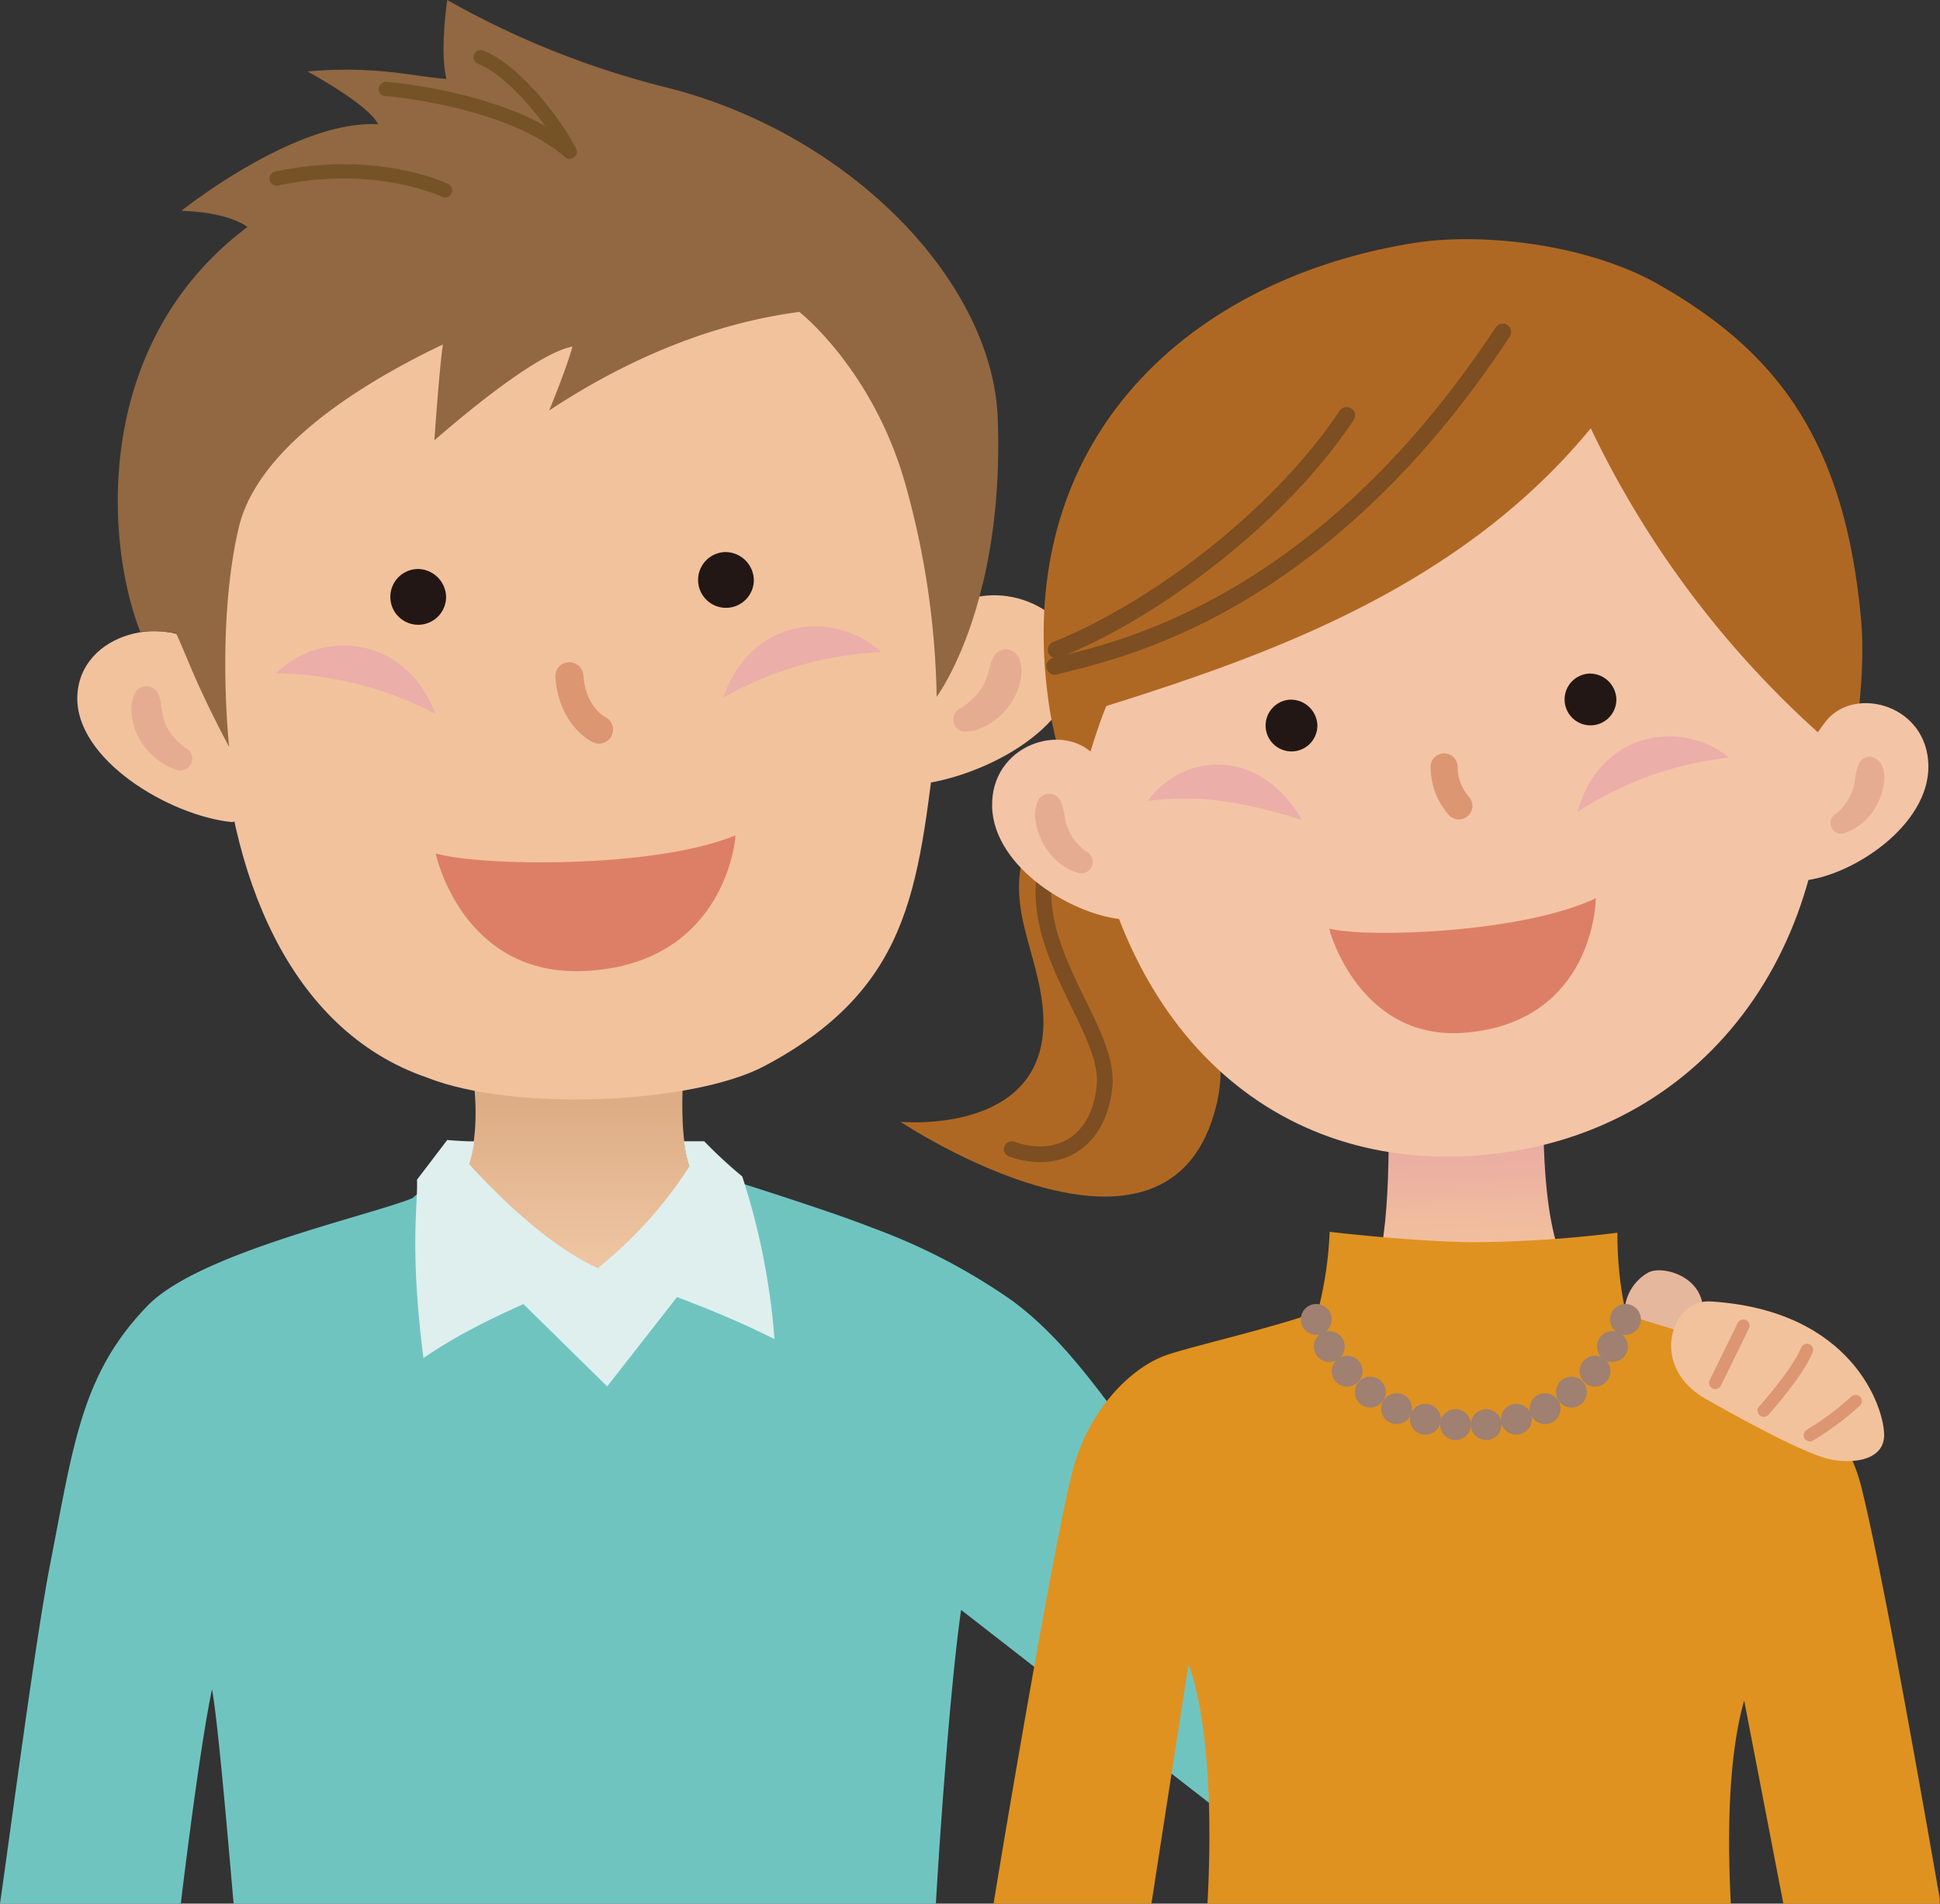 <svg xmlns="http://www.w3.org/2000/svg" xmlns:xlink="http://www.w3.org/1999/xlink" viewBox="0 0 203.87 200"><rect x="0" y="0" width="203.87" height="200" fill="#333333" stroke="none"/><defs><style>.cls-1{fill:url(#linear-gradient);}.cls-2{fill:#70c4c0;}.cls-3{fill:#deefee;}.cls-4{fill:#e5b79d;}.cls-5{fill:url(#linear-gradient-2);}.cls-6{fill:#df921f;}.cls-7{fill:#9f8071;}.cls-8{fill:#f2c29d;}.cls-12,.cls-14,.cls-18,.cls-21,.cls-22,.cls-9{fill:none;stroke-linecap:round;stroke-linejoin:round;}.cls-12,.cls-22,.cls-9{stroke:#dc9672;}.cls-9{stroke-width:1.31px;}.cls-10{fill:#e6ac92;}.cls-11{fill:#ebaea8;}.cls-12{stroke-width:2.95px;}.cls-13{fill:#916841;}.cls-14{stroke:#755327;stroke-width:1.5px;}.cls-15{fill:#221714;}.cls-16{fill:#dd7f66;}.cls-17{fill:url(#linear-gradient-3);}.cls-18,.cls-21{stroke:#7c4e22;}.cls-18{stroke-width:1.65px;}.cls-19{fill:#f4c4a6;}.cls-20{fill:#af6823;}.cls-21{stroke-width:1.77px;}.cls-22{stroke-width:2.84px;}</style><linearGradient id="linear-gradient" x1="3360.15" y1="116.01" x2="3360.15" y2="132.26" gradientTransform="translate(-3300.33)" gradientUnits="userSpaceOnUse"><stop offset="0" stop-color="#ddad85"/><stop offset="1" stop-color="#eec5a2"/></linearGradient><linearGradient id="linear-gradient-2" x1="4477.59" y1="134.98" x2="4478.32" y2="113.07" gradientTransform="matrix(-1, 0, 0, 1, 4632.5, 0)" gradientUnits="userSpaceOnUse"><stop offset="0" stop-color="#f2c29d"/><stop offset="0.29" stop-color="#f0bc9e"/><stop offset="0.67" stop-color="#eaaca2"/><stop offset="1" stop-color="#e298a6"/></linearGradient><linearGradient id="linear-gradient-3" x1="5308.14" y1="552.68" x2="5314.48" y2="582.27" gradientTransform="matrix(-0.98, -0.18, -0.18, 0.98, 5445.08, 488.02)" gradientUnits="userSpaceOnUse"><stop offset="0" stop-color="#825023"/><stop offset="0.28" stop-color="#885323"/><stop offset="0.64" stop-color="#985c23"/><stop offset="1" stop-color="#af6823"/></linearGradient></defs><g id="Layer_2" data-name="Layer 2"><g id="レイヤー_2" data-name="レイヤー 2"><path class="cls-1" d="M49.41,111.21s3.43,15.68-6.58,16.44c-10.33.79,20,18.34,20,18.34L79,128.61a29.81,29.81,0,0,0-4.77-3.52C70.51,123.31,72,110.68,72,110.68Z"/><path class="cls-2" d="M0,200c1.06-7.34,3.78-28.1,5.27-35.67,2.46-12.57,3.28-20,10.27-27.18,5.38-5.51,23.07-9.36,27.79-11.26a39.47,39.47,0,0,0,4.1-4s6.38,16.82,15.33,16.48c9.67-.36,10.31-15.58,10.31-15.58S86.69,127,91.68,129a63.57,63.57,0,0,1,14.63,7.61c6.62,4.86,11,12.15,19.68,23.92,6.1,8.21,10.06,13.06,13.37,18.34-2.59,7.75-5.72,15.66-5.72,15.66L101,169.14C99.79,177.5,98.63,195,98.35,200H24.55c-.3-3.27-1.58-18.84-2.27-22.52C20.9,184,19,200,19,200Z"/><path class="cls-3" d="M47,119.77s1.81.16,2.83.14a13.07,13.07,0,0,1-.53,2.4c2.92,3.19,8.26,8.55,13.59,10.95-3.28,2.15-11.44,4.63-18.39,9.42-1.49-11.69-.56-16.09-.68-18.74C45.75,121.41,47,119.77,47,119.77Z"/><path class="cls-3" d="M74,119.9l-2.11,0a13.08,13.08,0,0,0,.55,2.66,44.56,44.56,0,0,1-9.6,10.66c4.9,1.9,11.42,3.89,18.55,7.47A72.85,72.85,0,0,0,78,123.6,49.23,49.23,0,0,1,74,119.9Z"/><polygon class="cls-3" points="53.5 135.53 63.81 145.66 72.89 134.04 58.87 132.97 53.5 135.53"/><path class="cls-4" d="M177.12,142.58c5.29-7.72-2.24-10-4-8.83a4.88,4.88,0,0,0-2.39,4.54,3.7,3.7,0,0,0,2.06,2.83Z"/><path class="cls-5" d="M164.68,133.29c-3.07-5-2.43-18.61-2.43-18.61l-16.37.81s.44,12.8-1.18,17.48c-1,3-1.71,2.46-3,4.23l12.44,16.89,14.23-16.44S167.74,138.28,164.68,133.29Z"/><path class="cls-6" d="M112.69,154.63c1.66-6.46,6.13-11,10-12.3,3-1,10.51-2.67,15.79-4.52a39.47,39.47,0,0,0,1.25-8.39s8.45,1,14.94,1.09a128.29,128.29,0,0,0,15.3-1,39.46,39.46,0,0,0,.91,8.6c3.24,1.08,9.34,2.69,14,4.77,3.75,1.38,9.21,7.11,10.74,13.41,2,8.07,5.51,27.62,8.22,43.16a3.44,3.44,0,0,1,0,.56H187.41l-4.12-21.35c-1,3.5-2,9.93-1.4,21.35h-55c1-18.66-2-25.11-2-25.11L121,200H104.42C104.43,199.67,110.58,162.84,112.69,154.63Z"/><path class="cls-7" d="M154.58,149.68a1.62,1.62,0,1,1-1.62-1.63A1.63,1.63,0,0,1,154.58,149.68Z"/><path class="cls-7" d="M151.41,149.11a1.62,1.62,0,1,1-3.24,0,1.62,1.62,0,1,1,3.24,0Z"/><path class="cls-7" d="M148.39,148a1.62,1.62,0,1,1-1.62-1.62A1.62,1.62,0,0,1,148.39,148Z"/><path class="cls-7" d="M145.62,146.26a1.62,1.62,0,1,1-1.62-1.62A1.61,1.61,0,0,1,145.62,146.26Z"/><path class="cls-7" d="M143.19,144.06a1.62,1.62,0,1,1-1.62-1.62A1.61,1.61,0,0,1,143.19,144.06Z"/><path class="cls-7" d="M141.31,141.47a1.62,1.62,0,1,1-1.62-1.62A1.62,1.62,0,0,1,141.31,141.47Z"/><path class="cls-7" d="M139.94,138.62a1.62,1.62,0,1,1-1.62-1.62A1.63,1.63,0,0,1,139.94,138.62Z"/><path class="cls-7" d="M154.56,149.68a1.62,1.62,0,1,0,1.62-1.63A1.63,1.63,0,0,0,154.56,149.68Z"/><path class="cls-7" d="M157.73,149.11a1.62,1.62,0,1,0,1.62-1.62A1.63,1.63,0,0,0,157.73,149.11Z"/><path class="cls-7" d="M160.75,148a1.62,1.62,0,1,0,1.62-1.62A1.62,1.62,0,0,0,160.75,148Z"/><path class="cls-7" d="M163.52,146.26a1.62,1.62,0,1,0,1.62-1.62A1.61,1.61,0,0,0,163.52,146.26Z"/><path class="cls-7" d="M166,144.06a1.62,1.62,0,1,0,1.62-1.62A1.61,1.61,0,0,0,166,144.06Z"/><path class="cls-7" d="M167.83,141.47a1.62,1.62,0,1,0,1.62-1.62A1.62,1.62,0,0,0,167.83,141.47Z"/><path class="cls-7" d="M169.2,138.62a1.62,1.62,0,1,0,1.62-1.62A1.63,1.63,0,0,0,169.2,138.62Z"/><path class="cls-8" d="M179.74,136.73c-4-.25-6.47,6.53-.82,10.05,0,0,8.94,5.18,12.7,6.35,2.44.77,6.35.54,6.38-2.32S194.7,137.64,179.74,136.73Z"/><line class="cls-9" x1="183.2" y1="139.28" x2="180.26" y2="145.29"/><path class="cls-9" d="M189.89,141.83c-1.07,2.55-4.54,6.37-4.54,6.37"/><path class="cls-9" d="M195,147.2a30.06,30.06,0,0,1-4.8,3.58"/><path class="cls-8" d="M21.52,68.29c-3.75-3.9-13.08-1.93-13.39,4.78s9.71,12.65,16.25,13.3c2.81-.83,7.41,2,6.66-3.57C30.34,77.57,23.88,71.09,21.52,68.29Z"/><path class="cls-8" d="M99.68,64.16c4.24-3.68,13.64-.86,13.31,6.07S101.77,82.4,95,82.51c1.64-3.45.54-4.86,1.11-10.62C96.5,67.8,97.05,66.56,99.68,64.16Z"/><path class="cls-10" d="M107,69a2.1,2.1,0,0,1,.13.26c0,.11.07.23.1.33a3.65,3.65,0,0,1,.1.65,4.21,4.21,0,0,1-.1,1.32A7,7,0,0,1,106.16,74a7.26,7.26,0,0,1-1.89,1.86l-.55.34c-.18.1-.38.19-.57.28s-.39.16-.6.24l-.31.09-.16,0-.2,0a1.29,1.29,0,1,1-.82-2.45s0,0,0,0l0,0,.08-.06.17-.12c.12-.08.23-.18.34-.26l.33-.28a4.11,4.11,0,0,0,.3-.29,5.67,5.67,0,0,0,1-1.25,5.53,5.53,0,0,0,.56-1.41c.06-.26.13-.51.22-.78s.09-.27.14-.41a1.24,1.24,0,0,1,.1-.2,1.92,1.92,0,0,1,.11-.27l0,0a1.45,1.45,0,0,1,2-.63A1.48,1.48,0,0,1,107,69Z"/><path class="cls-8" d="M98.65,75.88c-2.2,16.18-2.12,27.51-18.26,36.09-7.46,4-26.35,4.87-35.49,1.25-14.63-5-21-21.59-21.74-38.63-.44-9.91-1.91-8-1.84-12.25C21.83,36.67,35,24.07,52.46,23.59c19.34-.53,40,4.9,44.33,15.7C100.18,47.69,99,73.51,98.65,75.88Z"/><path class="cls-11" d="M29,70.74C33.58,66.2,42.47,66.49,45.76,75A37.16,37.16,0,0,0,29,70.74Z"/><path class="cls-11" d="M92.6,68.51C87.87,64.11,79,64.67,76,73.3A37,37,0,0,1,92.6,68.51Z"/><path class="cls-12" d="M59.83,71.05c.35,4.35,3.12,5.6,3.12,5.6"/><path class="cls-13" d="M84,32.77c-6.84.9-15.94,3.53-26.29,10.36,0,0,1.79-4.31,2.45-6.72-3,.56-8.92,5-14.51,9.85,0,0,.48-7.12.89-10.07C38.55,40,27.1,46.81,25.08,55.47c-2.4,10.25-1,23-1,23s-2.12-3.89-3.91-8.06c-.16-.37-1.09-2.62-1.66-3.88a16.27,16.27,0,0,0-3.77-.16C11.15,57.3,9.52,36.23,26,23.85c0,0-1.77-1.54-6.94-1.7,0,0,11.92-9.56,20.67-9.1-1-2.09-7.42-5.54-7.42-5.54,7.21-.65,11.34.57,14.61.78C46.18,5.48,47,0,47,0A91.93,91.93,0,0,0,70.24,9.24c19.16,4.89,34.07,20.36,34.61,34.7.74,19.74-6.42,29.27-6.42,29.27a87.54,87.54,0,0,0-3.11-21.7C92,39,84,32.77,84,32.77Z"/><path class="cls-14" d="M59.86,15.93c-2-3.84-6.22-8.72-9.35-9.92"/><path class="cls-14" d="M29.06,18.76C39.59,16.5,46.77,20,46.77,20"/><path class="cls-14" d="M40.54,9.35c2.22.15,13.58,1.55,19.32,6.58"/><path class="cls-10" d="M16.74,73.16a5.51,5.51,0,0,1,.2.86c0,.27.08.53.11.78a4.84,4.84,0,0,0,.41,1.44,7.44,7.44,0,0,0,.38.66,6.87,6.87,0,0,0,.48.62,7.93,7.93,0,0,0,.58.58c.11.09.21.19.32.27l.16.12.07.06,0,0h0a1.25,1.25,0,0,1-1,2.3l-.19-.07-.15-.06-.29-.12c-.19-.09-.37-.19-.54-.29a6.6,6.6,0,0,1-1-.72,6.24,6.24,0,0,1-.89-.89,6,6,0,0,1-.73-1.06,7.1,7.1,0,0,1-.82-2.45,4.5,4.5,0,0,1,0-1.27,3.16,3.16,0,0,1,.38-1.17,1.35,1.35,0,0,1,2.45.28Z"/><path class="cls-15" d="M46.88,62.73a2.93,2.93,0,1,1-3-2.95A3,3,0,0,1,46.88,62.73Z"/><path class="cls-15" d="M79.22,61a2.93,2.93,0,1,1-3-3A3,3,0,0,1,79.22,61Z"/><path class="cls-16" d="M45.8,89.66c0,.3,2.88,12.86,15.48,12.36,14.93-.6,16.06-14,16-14.25C68.61,91.33,50.22,91,45.8,89.66Z"/><path class="cls-17" d="M126.82,73.88c-5.43.48-15.24,7.71-17.92,12.67-4,7.37-.27,12,.61,18.73,1.85,14.19-14.88,12.58-14.88,12.58s28.28,18.84,33.22-1.84c2.73-11.38-8.89-16.5-7.71-24.6s5.63-10.22,11.24-12Z"/><path class="cls-18" d="M113.82,83.75c-10.81,12.1,2.87,22.7,2.26,30.24-.47,5.78-4.63,8.53-9.76,6.74"/><path class="cls-19" d="M114.22,82.81c3.3,25.94,20.38,41.27,43.3,38.35s37.13-23.6,33.83-49.55S168.83,26.13,145.91,29,110.92,56.87,114.22,82.81Z"/><path class="cls-20" d="M167.17,45a102.28,102.28,0,0,0,27.15,34.77c.93-2.67,1.7-9.73,1.26-14.63-1.72-18.91-8.85-28.33-21.76-35.52-7.71-4.15-18.51-5.17-25.25-4.09-23.68,3.8-42.55,20.78-38.29,48.8.44,2.92,1.56,6.56,1.74,7.94.51.43,1.76.82,1.75.2,0-1.55,2.48-8.61,2.54-8.31C133.69,68.71,153.53,61.57,167.17,45Z"/><path class="cls-11" d="M181.71,79.59c-4.9-4-13.53-2.9-15.94,5.72A36.23,36.23,0,0,1,181.71,79.59Z"/><path class="cls-21" d="M141.51,43.65C134.11,54.74,120.77,64.4,111,68.27"/><path class="cls-21" d="M157.92,34.88C138.36,64.53,116.61,68.48,110.84,70"/><path class="cls-22" d="M151.76,80.57a6.24,6.24,0,0,0,1.55,4.1"/><path class="cls-11" d="M120.62,84.14c3.75-5.1,11.71-5.7,16.2,2C129.51,83.86,125.22,83.57,120.62,84.14Z"/><path class="cls-15" d="M138.44,76.18a2.72,2.72,0,1,1-2.89-2.67A2.79,2.79,0,0,1,138.44,76.18Z"/><path class="cls-15" d="M169.86,73.43A2.72,2.72,0,1,1,167,70.77,2.79,2.79,0,0,1,169.86,73.43Z"/><path class="cls-19" d="M115,79.34c-3.32-3.54-10.88-1.1-10.74,5.39S113,96.37,118.39,96.62c-1.25-3.27.25-4.61-.7-10C116.81,81.64,117.07,81.9,115,79.34Z"/><path class="cls-10" d="M111.51,84.28a7.24,7.24,0,0,1,.39,1.56,5.35,5.35,0,0,0,.4,1.38,5.29,5.29,0,0,0,.75,1.21,5,5,0,0,0,.5.53l.27.25.13.11s.11.08.09.08a1.22,1.22,0,1,1-.94,2.25l-.33-.12-.28-.13a3.63,3.63,0,0,1-.51-.28,5.83,5.83,0,0,1-.94-.69,6.76,6.76,0,0,1-1.45-1.86,7.2,7.2,0,0,1-.75-2.22,3.69,3.69,0,0,1,.23-2.21,1.32,1.32,0,0,1,1.77-.61,1.34,1.34,0,0,1,.65.7Z"/><path class="cls-19" d="M192,75.62c3.08-3.57,10.52-1.52,10.65,4.78s-8,11.66-13.24,12.13c-1.76-2.81.14-4.44.26-9.7C189.76,79.1,190.12,78,192,75.62Z"/><path class="cls-10" d="M197.6,80.05a3.39,3.39,0,0,1,.39,2.13,7.09,7.09,0,0,1-.64,2.18A6.45,6.45,0,0,1,196,86.21a6.69,6.69,0,0,1-.89.7l-.49.28-.27.12-.31.13a1.12,1.12,0,1,1-1-2s.06-.06.09-.1l.12-.12a3.07,3.07,0,0,0,.25-.26,3.87,3.87,0,0,0,.45-.55,5.67,5.67,0,0,0,.67-1.23,5.93,5.93,0,0,0,.33-1.35,6.14,6.14,0,0,1,.38-1.54l0,0a1.22,1.22,0,0,1,2.2-.17Z"/><path class="cls-16" d="M139.69,97.56c0,.27,3.28,12,14.49,10.92,13.28-1.25,13.55-13.84,13.51-14.11C160.11,98,143.7,98.58,139.69,97.56Z"/></g></g></svg>